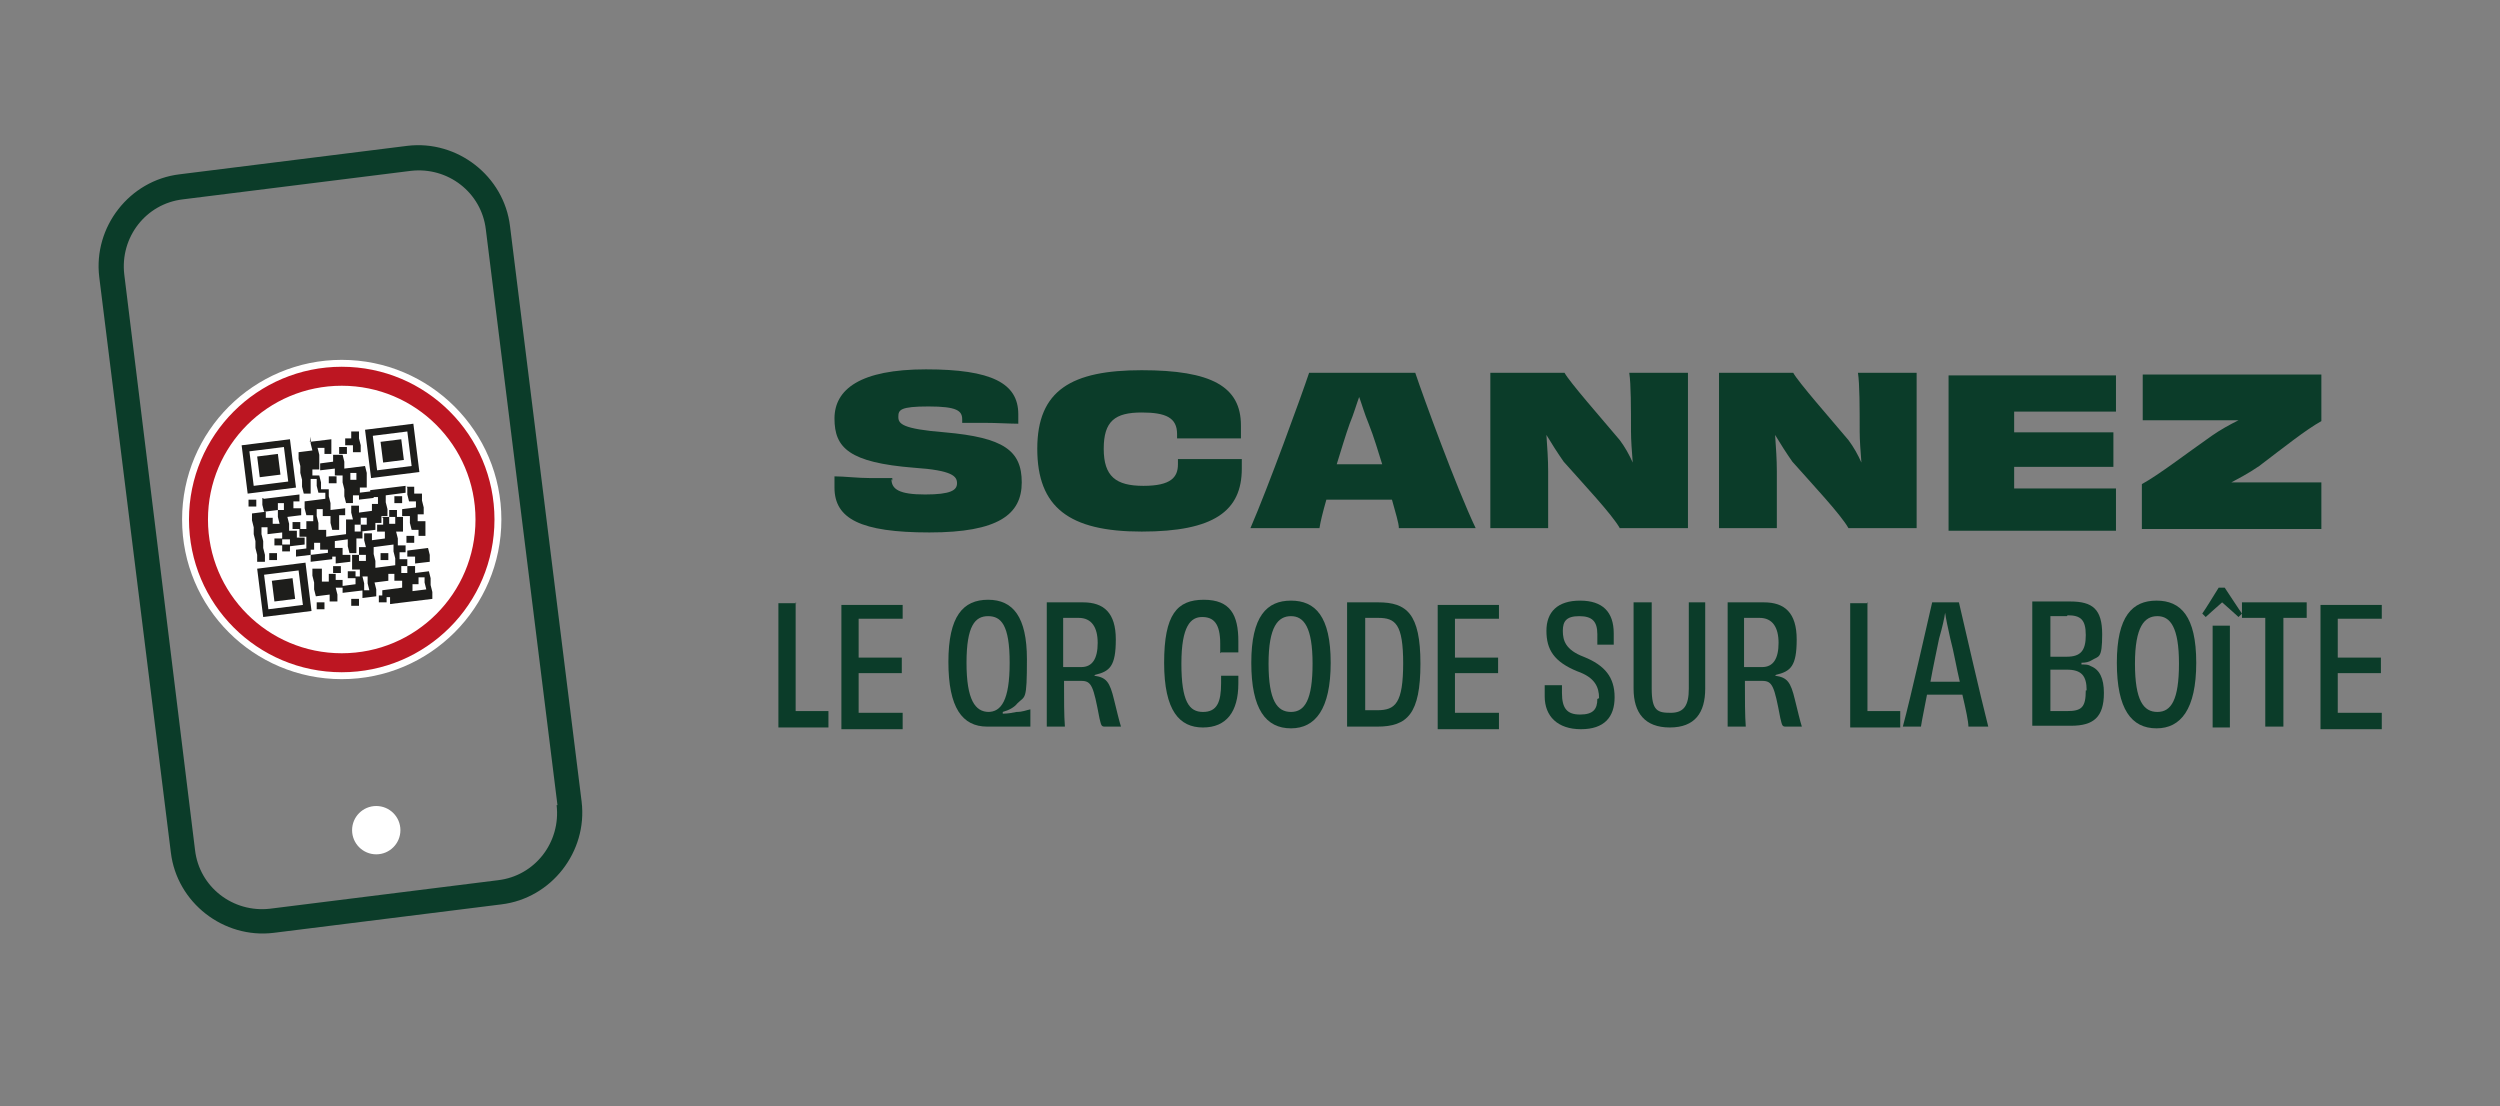 <?xml version="1.0" encoding="UTF-8"?>
<svg id="Calque_1" xmlns="http://www.w3.org/2000/svg" xmlns:xlink="http://www.w3.org/1999/xlink" version="1.1" viewBox="0 0 289.7 128.2">
  <rect x="0" y="0" width="289.7" height="128.2" fill="#808080" stroke="none"/>
  <!-- Generator: Adobe Illustrator 30.0.0, SVG Export Plug-In . SVG Version: 2.1.1 Build 123)  -->
  <defs>
    <style>
      .st0, .st1, .st2 {
        fill: none;
      }

      .st1 {
        stroke: #fff;
        stroke-width: 3.8px;
      }

      .st1, .st2 {
        stroke-miterlimit: 10;
      }

      .st2 {
        stroke: #bd1622;
        stroke-width: 2.2px;
      }

      .st3 {
        fill: #1d1d1b;
      }

      .st4 {
        fill: #0b3c29;
      }

      .st5 {
        fill: #fff;
      }

      .st6 {
        clip-path: url(#clippath);
      }
    </style>
    <clipPath id="clippath">
      <circle class="st0" cx="39.6" cy="60.2" r="15.8"/>
    </clipPath>
  </defs>
  <g>
    <path class="st4" d="M103.3,55.5c0,1.2.9,1.8,3.9,1.8s3.7-.5,3.7-1.3-.5-1.5-5-1.8c-7.5-.6-9.2-2.3-9.2-5.7s3-5.7,10.6-5.7,10.7,1.6,10.7,5.2,0,.7,0,1.1c-.9,0-2.5-.1-3.9-.1s-2,0-2.6,0c0-.1,0-.3,0-.4,0-1-.6-1.5-3.9-1.5s-3.5.4-3.5,1.2.4,1.4,5.4,1.8c6.8.6,8.9,2.1,8.9,5.8s-2.7,5.8-10.7,5.8-11-1.6-11-5.2,0-.8,0-1.3c1.1,0,2.7.2,4.2.2s1.8,0,2.5,0v.3Z"/>
    <path class="st4" d="M136.4,50.3c0-1.9-1.3-2.5-4.1-2.5-3.1,0-4.4,1-4.4,4.2s1.4,4.3,4.6,4.3,4-1,4-2.5v-.6c1.1,0,2.5,0,3.7,0s2.5,0,3.7,0c0,.4,0,.7,0,1.1,0,4.9-3.2,7.3-11.6,7.3s-12.1-2.8-12.1-9.6,4-9.1,12.1-9.1,11.5,1.9,11.5,6.4,0,1,0,1.5c-1.2,0-2.4,0-3.7,0s-2.5,0-3.7,0v-.4Z"/>
    <path class="st4" d="M162.1,61.2c0-.6-.4-1.8-.8-3.3h-7.6c-.4,1.4-.7,2.6-.8,3.3h-8c2-4.6,5.9-15.3,6.8-18h12.3c.9,2.7,4.8,13.4,7,18h-8.8ZM160.2,53.9c-.5-1.6-1-3.3-1.6-4.8-.5-1.2-.8-2.3-1.1-3.1-.3.8-.6,1.9-1.1,3.1-.5,1.4-1,3.1-1.5,4.7,1,0,1.9,0,2.6,0h2.7Z"/>
    <path class="st4" d="M195.6,43.2c0,1.9,0,5.2,0,9s0,6.7,0,9h-7.9c-.9-1.6-4.2-5.1-6.5-7.7-.7-1-1.4-2.1-2-3.1.1,1.5.2,2.8.2,4.2,0,3.3,0,5.6,0,6.6h-6.7c0-2.4,0-5.2,0-9s0-6.6,0-9h8.6c.6,1.1,4.3,5.3,6.4,7.8.6.8,1.1,1.7,1.5,2.6h0c-.1-1.3-.2-2.6-.2-3.6,0-2.7,0-5.5-.2-6.8h6.6Z"/>
    <path class="st4" d="M222.1,43.2c0,1.9,0,5.2,0,9s0,6.7,0,9h-7.9c-.9-1.6-4.2-5.1-6.5-7.7-.7-1-1.4-2.1-2-3.1.1,1.5.2,2.8.2,4.2,0,3.3,0,5.6,0,6.6h-6.7c0-2.4,0-5.2,0-9s0-6.6,0-9h8.6c.6,1.1,4.3,5.3,6.4,7.8.6.8,1.1,1.7,1.5,2.6h0c-.1-1.3-.2-2.6-.2-3.6,0-2.7,0-5.5-.2-6.8h6.6Z"/>
    <path class="st4" d="M245.2,43.2c0,.5,0,1.4,0,2.2s0,1.8,0,2.3c-3.7,0-8.6,0-11.8,0v2.4c3.7,0,8.6,0,11.5,0,0,.9,0,3,0,4-2.9,0-7.8,0-11.5,0v2.5c3.2,0,8.4,0,11.8,0,0,.6,0,1.6,0,2.5s0,1.7,0,2.4h-19.4c0-2.4,0-5.2,0-9s0-6.6,0-9h19.4Z"/>
    <path class="st4" d="M258.2,55.9c1.5,0,3,0,4.4,0,3.1,0,4.8,0,6.4,0,0,.8,0,2.1,0,2.8s0,1.6,0,2.6h-20.8c0-.9,0-1.7,0-2.5s0-2.2,0-2.7c2-1.1,5.1-3.5,8.1-5.6,1-.7,2.1-1.3,3.1-1.8h0c-1.4,0-2.8,0-4.4,0-3.5,0-5.1,0-6.7,0,0-.8,0-2,0-2.7s0-1.7,0-2.6h20.7c0,.9,0,1.6,0,2.4s0,2.3,0,3c-1.8,1-4.3,3-7.2,5.2-1.3.9-2.5,1.5-3.6,2.1h0Z"/>
    <path class="st4" d="M92.2,69.8c0,1.2,0,3.7,0,7.2s0,4.1,0,5.4c1.1,0,2.5,0,3.8,0,0,.3,0,.6,0,.9s0,.7,0,1h-5.8c0-.9,0-4.1,0-7.2s0-5.9,0-7.2h2.1Z"/>
    <path class="st4" d="M104.6,69.8c0,.2,0,.6,0,.9s0,.7,0,1c-1.9,0-3.7,0-5.1,0v4.5c1.8,0,3.5,0,5,0v1.8c-1.5,0-3.2,0-5,0v4.6c1.5,0,3.3,0,5.1,0,0,.2,0,.7,0,1s0,.7,0,.9h-7.1c0-1.7,0-4.1,0-7.2s0-5.6,0-7.2h7.1Z"/>
    <path class="st4" d="M116.2,82.7c.6,0,1.1-.1,1.6-.2.7,0,1.1-.2,1.6-.3,0,.4,0,1.1,0,2-1.5,0-3.1,0-5,0-2.9,0-4.5-2.2-4.5-7.5s1.7-7.2,4.6-7.2,4.5,2,4.5,6.9-.2,4.2-1.1,5.1c-.4.5-1,.8-1.7,1h0ZM114.5,82.5c1.5,0,2.5-1.3,2.5-5.7s-1-5.4-2.5-5.4-2.5,1.1-2.5,5.4,1,5.7,2.6,5.7Z"/>
    <path class="st4" d="M126.8,78.3c1.4.2,1.8.7,2.3,2.8.3,1.2.6,2.5.8,3.1h-1.9c-.4,0-.4-.2-.6-1-.7-3.7-.9-4.3-2.1-4.3s-1.1,0-2,0c0,2.2,0,4,.1,5.3h-2.1c0-2.1,0-4.1,0-7.2s0-5.1,0-7.2h4.2c2.4,0,3.8,1.2,3.8,4.3s-.7,3.7-2.4,4.1h0ZM125.3,77.3c1.3,0,1.9-1,1.9-2.8s-.7-2.9-2.2-2.9-1.2,0-1.8,0c0,1.9,0,3.9,0,5.7.4,0,1.2,0,2.1,0Z"/>
    <path class="st4" d="M141.4,75.7c0-.4,0-.8,0-1.1,0-2.4-.8-3.1-2.1-3.1s-2.4,1-2.4,5.4.9,5.6,2.5,5.6,2.1-1.1,2.1-3.3,0-.6,0-.9c.3,0,.7,0,1,0s.7,0,1,0v.9c0,3.3-1.4,5.1-4.1,5.1s-4.5-1.9-4.5-7.5,1.5-7.3,4.6-7.3,4,1.8,4,4.8,0,.9,0,1.3h-2Z"/>
    <path class="st4" d="M149.6,84.4c-2.9,0-4.6-2.2-4.6-7.6s1.8-7.2,4.6-7.2,4.6,1.8,4.6,7.2-1.8,7.6-4.6,7.6ZM152.1,76.9c0-4.2-1-5.5-2.5-5.5s-2.6,1.2-2.6,5.5,1,5.6,2.6,5.6,2.5-1.4,2.5-5.6Z"/>
    <path class="st4" d="M159.7,69.8c3.3,0,4.9,1.3,4.9,7.1s-1.5,7.3-5,7.3h-3.5c0-1.9,0-4.1,0-7.2s0-5.6,0-7.2h3.5ZM162.6,76.9c0-4.6-.9-5.3-2.9-5.3s-1,0-1.5,0c0,1.5,0,3.5,0,5.4s0,4.2,0,5.3c.5,0,.9,0,1.4,0,2.1,0,3-.8,3-5.5Z"/>
    <path class="st4" d="M173.7,69.8c0,.2,0,.6,0,.9s0,.7,0,1c-1.9,0-3.7,0-5.1,0v4.5c1.8,0,3.5,0,5,0v1.8c-1.5,0-3.2,0-5,0v4.6c1.5,0,3.3,0,5.1,0,0,.2,0,.7,0,1s0,.7,0,.9h-7.1c0-1.7,0-4.1,0-7.2s0-5.6,0-7.2h7.1Z"/>
    <path class="st4" d="M185.3,80.9c0-1.3-.5-2.4-2.5-3.1-2.7-1.1-3.6-2.5-3.6-4.7s1.3-3.5,3.9-3.5,3.9,1.3,3.9,3.8,0,.8,0,1.3c-.2,0-.6,0-.9,0s-.7,0-1,0c0-.4,0-.8,0-1.2,0-1.5-.6-2.1-2.1-2.1s-1.9.6-1.9,1.7.3,2.2,2.4,3c2.5,1,3.6,2.4,3.6,4.7s-1.2,3.7-3.9,3.7-4.2-1.5-4.2-3.8,0-.9,0-1.3c.2,0,.6,0,.9,0s.8,0,1.1,0c0,.3,0,.7,0,.9,0,1.8.6,2.5,2.1,2.5s2-.6,2-1.8Z"/>
    <path class="st4" d="M197.6,69.8c0,1.3,0,2.6,0,4.5s0,3.6,0,5.5c0,2.8-1.2,4.5-4.1,4.5s-4.2-1.7-4.2-4.5,0-4.1,0-5.5,0-3.2,0-4.5h2.1c0,2,0,7.4,0,10s.7,2.8,2.2,2.8,2.1-.8,2.1-2.8,0-8,0-10h2.1Z"/>
    <path class="st4" d="M205.7,78.3c1.4.2,1.8.7,2.3,2.8.3,1.2.6,2.5.8,3.1h-1.9c-.4,0-.4-.2-.6-1-.7-3.7-.9-4.3-2.1-4.3s-1.1,0-2,0c0,2.2,0,4,.1,5.3h-2.1c0-2.1,0-4.1,0-7.2s0-5.1,0-7.2h4.2c2.4,0,3.8,1.2,3.8,4.3s-.7,3.7-2.4,4.1h0ZM204.2,77.3c1.3,0,1.9-1,1.9-2.8s-.7-2.9-2.2-2.9-1.2,0-1.8,0c0,1.9,0,3.9,0,5.7.4,0,1.2,0,2.1,0Z"/>
    <path class="st4" d="M216.4,69.8c0,1.2,0,3.7,0,7.2s0,4.1,0,5.4c1.1,0,2.5,0,3.8,0,0,.3,0,.6,0,.9s0,.7,0,1h-5.8c0-.9,0-4.1,0-7.2s0-5.9,0-7.2h2.1Z"/>
    <path class="st4" d="M228.1,84.2c0-.6-.3-2-.7-3.7h-4.1c-.3,1.6-.6,3-.7,3.7h-2.1c.9-3.3,3-12.7,3.4-14.4h3.1c.4,1.7,2.5,10.9,3.4,14.4h-2.3ZM225.4,71c-.1.7-.3,1.6-.7,3-.3,1.5-.7,3.3-1,5,.6,0,1.2,0,1.7,0s1.1,0,1.7,0c-.4-1.7-.7-3.5-1.1-5-.3-1.3-.5-2.3-.6-3h0Z"/>
    <path class="st4" d="M241.2,77c.5,0,.8,0,1.1.2,1,.4,1.5,1.4,1.5,3.1,0,2.8-1.2,3.8-3.8,3.8h-4.5c0-1.9,0-4.1,0-7.2s0-5.4,0-7.2h4.4c2.6,0,3.7.9,3.7,3.8s-.4,2.5-1.2,3c-.3.2-.7.3-1.2.3h0ZM239.5,71.4c-.6,0-1.2,0-1.9,0,0,1.2,0,3.1,0,4.7.7,0,1.4,0,1.9,0,1.6,0,2.2-.7,2.2-2.5s-.6-2.3-2.1-2.3ZM241.8,80c0-1.7-.6-2.4-2.3-2.4s-1.2,0-1.9,0c0,1.6,0,3.4,0,4.8.7,0,1.4,0,1.9,0,1.7,0,2.2-.4,2.2-2.4Z"/>
    <path class="st4" d="M249.9,84.4c-2.9,0-4.6-2.2-4.6-7.6s1.8-7.2,4.6-7.2,4.6,1.8,4.6,7.2-1.8,7.6-4.6,7.6ZM252.5,76.9c0-4.2-1-5.5-2.5-5.5s-2.6,1.2-2.6,5.5,1,5.6,2.6,5.6,2.5-1.4,2.5-5.6Z"/>
    <path class="st4" d="M257.8,68.1c.6.9,1.7,2.6,2,3l-.4.4c-.2-.2-1-.9-1.9-1.7-.9.8-1.7,1.5-1.9,1.7-.1-.1-.3-.3-.4-.4.3-.4,1.4-2.2,1.9-3h.7ZM258.4,72.4c0,1.7,0,3.4,0,5.8s0,4.3,0,6.1h-2c0-1.8,0-3.7,0-6.1s0-4,0-5.7h2Z"/>
    <path class="st4" d="M267.3,69.8c0,.2,0,.6,0,.9s0,.7,0,.9c-.9,0-1.9,0-2.7,0,0,4.9,0,11.4,0,12.6-.3,0-.7,0-1.1,0s-.7,0-1,0c0-1.2,0-7.7,0-12.6-.8,0-1.8,0-2.7,0,0-.2,0-.6,0-.9s0-.7,0-.9h7.4Z"/>
    <path class="st4" d="M276,69.8c0,.2,0,.6,0,.9s0,.7,0,1c-1.9,0-3.7,0-5.1,0v4.5c1.8,0,3.5,0,5,0v1.8c-1.5,0-3.2,0-5,0v4.6c1.5,0,3.3,0,5.1,0,0,.2,0,.7,0,1s0,.7,0,.9h-7.1c0-1.7,0-4.1,0-7.2s0-5.6,0-7.2h7.1Z"/>
  </g>
  <g>
    <path class="st4" d="M47.2,16.9l-26.4,3.3c-5.8.7-10,6.1-9.3,11.9l8.3,66.7c.7,5.8,6.1,10,11.9,9.3l26.4-3.3c5.8-.7,10-6.1,9.3-11.9l-8.3-66.7c-.7-5.8-6.1-10-11.9-9.3ZM64.5,93.3c.5,4.3-2.5,8.2-6.8,8.7l-26.4,3.3c-4.3.5-8.2-2.5-8.7-6.8L14.4,31.8c-.5-4.3,2.5-8.2,6.8-8.7l26.4-3.3c4.3-.5,8.2,2.5,8.7,6.8l8.3,66.7Z"/>
    <circle class="st5" cx="43.6" cy="96.2" r="2.8"/>
  </g>
  <g>
    <circle class="st5" cx="39.6" cy="60.2" r="16.6"/>
    <circle class="st1" cx="39.6" cy="60.2" r="16.6"/>
    <circle class="st2" cx="39.6" cy="60.2" r="16.6"/>
  </g>
  <g class="st6">
    <g>
      <g>
        <path class="st0" d="M22,59.5h.8c0-.1-.1-.9-.1-.9v-.8c-.1,0-.2-.8-.2-.8v-.8c-.1,0,.7-.1.7-.1v-.8c-.1,0,1.5-.2,1.5-.2v-.8c-.1,0-1.7.2-1.7.2v-.8c-.1,0-.9.1-.9.1v.8c.1,0,.2.8.2.8l-2.5.3v.8c.1,0,.2.8.2.8v.8c.1,0,.9-.1.9-.1v.8c.1,0,.9-.1.9-.1v.8ZM20.8,57.1v-.8c-.1,0,.7-.1.7-.1v.8c.1,0-.7.1-.7.1Z"/>
        <polygon class="st0" points="26.5 69.7 26.6 70.6 27.5 70.5 27.4 69.6 29 69.4 28.9 68.6 28.8 67.8 28.7 67 28.6 66.1 27.8 66.2 27.9 67.1 28 67.9 27.2 68 27.1 67.2 26.2 67.3 26.3 68.1 25.5 68.2 25.6 69 26.4 68.9 26.5 69.7"/>
        <rect class="st0" x="25.4" y="66.5" width=".8" height=".8" transform="translate(-7.9 3.6) rotate(-7)"/>
        <polygon class="st0" points="23.2 69.3 23.3 70.1 25.7 69.8 25.6 69 24 69.2 23.9 68.4 23.1 68.5 23.2 69.3"/>
        <rect class="st0" x="23.8" y="67.5" width=".8" height=".8" transform="translate(-8.1 3.5) rotate(-7)"/>
        <rect class="st0" x="23.2" y="55.9" width=".8" height=".8" transform="translate(-6.7 3.3) rotate(-7)"/>
        <polygon class="st0" points="22.9 66.8 22 66.9 21.9 66.1 22.8 66 22.7 65.2 21.8 65.3 21.7 64.5 21.6 63.7 20.8 63.8 20.9 64.6 21 65.4 21.1 66.2 21.2 67 21.3 67.9 21.5 69.5 21.6 70.3 21.7 71.2 23.4 71 23.3 70.1 22.4 70.2 22.3 69.4 22.2 68.6 23.1 68.5 23 67.7 23.8 67.6 23.7 66.7 23.6 65.9 22.8 66 22.9 66.8"/>
        <rect class="st0" x="21.2" y="52.8" width=".8" height=".8" transform="translate(-6.3 3) rotate(-7)"/>
        <polygon class="st0" points="21 72.1 21.8 72 21.9 72.8 22 73.6 22.1 74.4 22.9 74.3 22.8 73.5 23.7 73.4 23.6 72.6 22.7 72.7 22.6 71.9 21.8 72 21.7 71.2 20.9 71.3 21 72.1"/>
        <rect class="st0" x="28.3" y="70.3" width=".8" height=".8" transform="translate(-8.4 4) rotate(-7)"/>
        <rect class="st0" x="26" y="64.6" width="2.5" height=".8" transform="translate(-7.7 3.8) rotate(-7)"/>
        <rect class="st0" x="19.4" y="58.8" width="1.7" height=".8" transform="translate(-7.1 2.9) rotate(-7)"/>
        <polygon class="st0" points="20.2 52.2 20.1 51.3 19.3 51.4 19.4 52.3 19.5 53.1 19.6 53.9 20.4 53.8 20.3 53 21.1 52.9 21 52.1 20.2 52.2"/>
        <rect class="st0" x="25.8" y="76.4" width=".8" height=".8" transform="translate(-9.2 3.8) rotate(-7)"/>
        <polygon class="st0" points="23.7 80.9 22.1 81.1 22.2 81.9 23.8 81.7 24.7 81.6 24.6 80.8 24.5 80 23.6 80.1 23.7 80.9"/>
        <rect class="st0" x="21.9" y="79.4" width="1.7" height=".8" transform="translate(-9.5 3.4) rotate(-7)"/>
        <path class="st0" d="M24.8,75.8l-2.5.3v.8c.1,0,.2.8.2.8v.8c.1,0,.9-.1.9-.1v.8c.1,0,.9-.1.9-.1v.8c.1,0,.9-.1.9-.1v-.8c-.1,0-.2-.8-.2-.8v-.8c-.1,0-.2-.8-.2-.8h.8c0-.1-.1-.9-.1-.9l1.6-.2v-.8c-.1,0-1.7.2-1.7.2v-.8c-.1,0-.9.1-.9.1v.8c.1,0,.2.8.2.8ZM24.2,77.5h-.8c0,.1-.1-.7-.1-.7h.8c0-.1.1.7.1.7Z"/>
        <rect class="st0" x="23.7" y="73.4" width=".8" height=".8" transform="translate(-8.8 3.5) rotate(-7)"/>
        <polygon class="st0" points="28.1 75.4 27.3 75.5 27.4 76.3 27.5 77.1 26.6 77.2 26.7 78 26.8 78.9 26.9 79.7 25.3 79.9 25.4 80.7 26.2 80.6 26.3 81.4 27.1 81.3 27 80.5 27.9 80.4 27.8 79.6 28.6 79.5 28.7 80.3 28.8 81.1 29.6 81 29.5 80.2 30.3 80.1 30.3 80.1 31.1 80 32 79.9 32.8 79.8 32.7 79 31.9 79.1 31.8 78.3 30.9 78.4 31 79.2 30.2 79.3 30.1 78.5 27.7 78.8 27.6 77.9 28.4 77.8 28.3 77 28.2 76.2 29 76.1 29.1 76.9 29.2 77.7 30 77.6 29.9 76.8 29.9 76.8 30.7 76.7 31.6 76.6 31.5 75.8 30.6 75.9 30.5 75.1 31.4 75 32.2 74.9 33 74.8 32.9 73.9 33.7 73.8 33.8 74.7 34.6 74.6 35.5 74.5 35.6 75.3 36.4 75.2 37.2 75.1 38 75 38.2 76.6 39.1 76.5 39 75.7 39.8 75.6 40.6 75.5 40.5 74.7 39.7 74.8 38.9 74.9 38.8 74.1 37.9 74.2 37.8 73.3 38.7 73.2 39.5 73.1 40.3 73 40.4 73.9 41.2 73.8 41.5 76.2 40.7 76.3 39.9 76.4 40 77.3 39.2 77.4 38.3 77.5 38.4 78.3 39.3 78.2 39.5 79.8 41.1 79.6 41.9 79.5 41.7 77.9 40.9 78 41 78.8 40.2 78.9 40.1 78.1 40.9 78 40.8 77.2 41.6 77.1 41.7 77.9 42.5 77.8 42.4 77 43.3 76.8 44.1 76.7 44 75.9 43.2 76 42.3 76.1 42.1 74.5 43 74.4 43.1 75.2 43.9 75.1 44 75.9 44.8 75.8 44.6 74.2 43.8 74.3 43.7 73.5 42.9 73.6 42.8 72.7 41.9 72.8 41.8 72 42.7 71.9 42.6 71.1 41.7 71.2 40.9 71.3 40.1 71.4 39.3 71.5 39.4 72.3 38.6 72.4 38.5 71.6 37.6 71.7 36.8 71.8 37.1 74.3 36.3 74.4 36.2 73.5 35.4 73.6 34.5 73.7 34.4 72.9 35.3 72.8 36.1 72.7 36 71.9 35.2 72 34.3 72.1 33.5 72.2 32.7 72.3 31.9 72.4 31.1 72.5 31.3 74.2 30.4 74.3 29.6 74.4 29.5 73.5 29.4 72.7 27.8 72.9 27.7 72.1 27.6 71.3 25.1 71.6 25 70.8 24.2 70.9 24.3 71.7 25.1 71.6 25.2 72.4 25.3 73.2 26.1 73.1 26 72.3 26.8 72.2 26.9 73 27 73.8 27.2 74.7 28 74.6 28.1 75.4"/>
        <rect class="st0" x="45.4" y="73.2" width=".8" height=".8" transform="translate(-8.6 6.1) rotate(-7)"/>
        <rect class="st0" x="34.8" y="75.3" width=".8" height=".8" transform="translate(-8.9 4.8) rotate(-7)"/>
        <rect class="st0" x="50.1" y="77.6" width=".8" height=".8" transform="translate(-9.1 6.7) rotate(-7)"/>
        <rect class="st0" x="37.7" y="78.3" width=".8" height="1.7" transform="translate(-9.3 5.2) rotate(-7)"/>
        <polygon class="st0" points="48.6 72.9 49.4 72.8 49.3 71.9 48.5 72 48.3 70.4 47.5 70.5 46.7 70.6 45.8 70.7 45 70.8 45.1 71.6 45.9 71.5 46.8 71.4 46.9 72.2 46 72.3 46.1 73.2 47 73.1 47.1 73.9 47.9 73.8 47.8 73 48.6 72.9"/>
        <rect class="st0" x="46.4" y="74.8" width=".8" height=".8" transform="translate(-8.8 6.2) rotate(-7)"/>
        <rect class="st0" x="49.7" y="74.3" width=".8" height=".8" transform="translate(-8.7 6.6) rotate(-7)"/>
        <rect class="st0" x="49.2" y="70.2" width=".8" height=".8" transform="translate(-8.2 6.6) rotate(-7)"/>
        <rect class="st0" x="43.5" y="70.9" width=".8" height="2.5" transform="translate(-8.4 5.9) rotate(-7)"/>
        <polygon class="st0" points="45.7 76.5 45.8 77.4 45 77.5 44.9 76.6 44.1 76.7 44.2 77.6 43.4 77.7 42.5 77.8 42.6 78.6 43.5 78.5 44.3 78.4 45.1 78.3 45.9 78.2 46.8 78.1 48.4 77.9 49.2 77.8 50 77.7 49.8 76 49 76.1 49.1 77 48.3 77.1 47.5 77.2 47.4 76.3 46.6 76.4 46.5 75.6 45.6 75.7 44.8 75.8 44.9 76.6 45.7 76.5"/>
        <path class="st0" d="M38.3,77.5v-.8c-.1,0-.9.1-.9.1h-.8c0,.1-.8.2-.8.2h-.8c0,.1-.1-.7-.1-.7h-.8c0,.1-.2-1.5-.2-1.5h-.8c0,.1.2,1.7.2,1.7h-.8c0,.1.1.9.1.9h.8c0-.1.8-.2.8-.2l.3,2.5h.8c0-.1.8-.2.8-.2h.8c0-.1-.1-.9-.1-.9h.8c0-.1-.1-.9-.1-.9h.8ZM36,78.6h-.8c0,.1-.1-.7-.1-.7h.8c0-.1.1.7.1.7Z"/>
        <rect class="st0" x="31.7" y="77.4" width=".8" height=".8" transform="translate(-9.2 4.5) rotate(-7)"/>
        <polygon class="st0" points="48.2 76.2 49 76.1 48.7 73.7 47.9 73.8 48.1 75.4 47.3 75.5 47.4 76.3 48.2 76.2"/>
        <polygon class="st0" points="32 45.7 31.1 45.8 31.2 46.6 30.4 46.7 30.2 45.1 31 45 31.9 44.9 31.8 44.1 30.9 44.2 30.1 44.3 30 43.5 29.2 43.6 29.3 44.4 28.5 44.5 28.4 43.7 27.5 43.8 27.4 42.9 28.3 42.8 28.4 43.7 29.2 43.6 29 41.9 28.2 42 26.5 42.2 26.7 43.9 25.9 44 26 44.8 26.8 44.7 27.6 44.6 27.7 45.4 28.6 45.3 29.4 45.2 29.7 47.7 28.9 47.8 29 48.6 28.1 48.7 27.3 48.8 26.5 48.9 26.4 48.1 27.2 48 27.1 47.1 27.9 47 28.8 46.9 28.7 46.1 27.8 46.2 27 46.3 26.9 45.5 26.1 45.6 26.3 47.2 25.5 47.3 24.7 47.4 23.8 47.5 23.9 48.4 23.1 48.5 22.3 48.6 22.4 49.4 21.6 49.5 21.5 48.7 20.7 48.8 19.8 48.9 19 49 18.9 48.2 19.7 48.1 19.6 47.2 18.8 47.3 18 47.4 18.3 49.9 19.1 49.8 19.9 49.7 20.1 51.3 21 51.2 21.8 51.1 22.6 51 22.7 51.9 22.8 52.7 23.6 52.6 23.5 51.8 24.3 51.7 24.4 52.5 24.5 53.3 24.6 54.1 25.5 54 25.6 54.8 24.7 54.9 24.8 55.8 24.9 56.6 24.1 56.7 24.2 57.5 24.3 58.3 24.4 59.1 22.8 59.3 22.9 60.2 23.7 60.1 23.8 60.9 23.9 61.7 24.7 61.6 24.6 60.8 24.5 60 25.3 59.9 25.2 59 26.1 58.9 26.2 59.8 26.3 60.6 26.4 61.4 25.5 61.5 25.6 62.3 23.2 62.6 23.1 61.8 23 61 22.2 61.1 22.1 60.3 22 59.5 21.1 59.6 21.2 60.4 19.6 60.6 19.8 62.2 19.9 63 21.5 62.8 21.4 62 20.6 62.1 20.5 61.3 21.3 61.2 21.4 62 22.3 61.9 22.4 62.7 21.5 62.8 21.6 63.7 22.5 63.6 22.6 64.4 22.7 65.2 23.5 65.1 23.4 64.3 23.3 63.5 24.9 63.3 25 64.1 24.2 64.2 24.3 65 23.5 65.1 23.6 65.9 25.2 65.7 25.1 64.9 25.9 64.8 25.8 64 26.7 63.9 26.6 63.1 27.4 63 27.5 63.8 28.3 63.7 28.2 62.9 28.1 62 28 61.2 27.9 60.4 27.1 60.5 27 59.7 27.8 59.6 27.7 58.7 27.6 57.9 25.1 58.2 25 57.4 25.9 57.3 25.8 56.5 25.7 55.7 26.5 55.6 26.6 56.4 26.7 57.2 27.5 57.1 27.4 56.3 27.3 55.5 27.2 54.6 27.1 53.8 27 53 26.9 52.2 25.3 52.4 25.2 51.6 25.1 50.7 25.1 50.7 25 49.9 24.1 50 23.3 50.1 23.2 49.3 24 49.2 24.9 49.1 24.8 48.3 25.6 48.2 25.9 50.6 26.7 50.5 27.5 50.4 27.4 49.6 28.2 49.5 28.3 50.3 29.2 50.2 30 50.1 30.8 50 31.6 49.9 31.5 49.1 30.7 49.2 30.6 48.4 31.4 48.3 31.3 47.5 32.2 47.4 32.1 46.5 32.9 46.4 32.7 44.8 31.9 44.9 32 45.7"/>
        <rect class="st0" x="38.2" y="48.2" width=".8" height=".8" transform="translate(-5.6 5.1) rotate(-7)"/>
        <path class="st0" d="M22.1,46.9h.8c0-.1-.1-.9-.1-.9h.8c0-.1.8-.2.8-.2h.8c0-.1.8-.2.8-.2v-.8c-.1,0-.9.1-.9.1v-.8c-.1,0-.9.1-.9.1v-.8c-.1,0-.9.1-.9.1h-.8c0,.1-.8.2-.8.2l.3,2.5h-.8c0,.1-.8.2-.8.2v.8c.1,0,.9-.1.9-.1l.2,1.6h.8c0-.1-.2-1.7-.2-1.7ZM22.6,44.4h.8c0-.1.1.7.1.7h-.8c0,.1-.1-.7-.1-.7Z"/>
        <rect class="st0" x="32.3" y="47.3" width=".8" height="2.5" transform="translate(-5.7 4.3) rotate(-7)"/>
        <rect class="st0" x="33.7" y="46.3" width=".8" height=".8" transform="translate(-5.4 4.5) rotate(-7)"/>
        <rect class="st0" x="34.4" y="44.5" width=".8" height=".8" transform="translate(-5.2 4.6) rotate(-7)"/>
        <polygon class="st0" points="20.1 44.7 20 43.8 19.2 43.9 18.4 44 17.6 44.1 17.7 45 18.5 44.9 18.6 45.7 19.4 45.6 19.3 44.8 20.1 44.7"/>
        <polygon class="st0" points="35 43.7 34.9 42.9 35.8 42.8 36.6 42.7 36.7 43.5 37.5 43.4 37.4 42.6 38.2 42.5 38.3 43.3 39.1 43.2 39 42.4 39.9 42.2 39.8 41.4 38.9 41.5 38.1 41.6 38 40.8 37.2 40.9 37.3 41.7 37.3 41.7 36.5 41.8 35.7 41.9 34 42.1 33.2 42.2 32.4 42.3 31.5 42.4 30.7 42.5 29.9 42.6 30 43.5 30.8 43.4 31.7 43.3 31.8 44.1 32.6 44 32.5 43.2 33.3 43.1 33.4 43.9 32.6 44 32.7 44.8 33.5 44.7 34.3 44.6 34.2 43.8 35 43.7"/>
        <polygon class="st0" points="36.7 43.5 35.9 43.6 35 43.7 35.1 44.5 36 44.4 36.2 46 37 45.9 36.7 43.5"/>
        <rect class="st0" x="23" y="46.8" width=".8" height=".8" transform="translate(-5.6 3.2) rotate(-7)"/>
        <rect class="st0" x="19.5" y="45.5" width=".8" height=".8" transform="translate(-5.4 2.8) rotate(-7)"/>
        <rect class="st0" x="25" y="42.4" width=".8" height="1.7" transform="translate(-5.1 3.4) rotate(-7)"/>
        <polygon class="st0" points="54.8 41.3 54.9 42.1 55.7 42 55.9 43.6 56.7 43.5 56.4 41.1 55.6 41.2 54.8 41.3"/>
        <rect class="st0" x="44.7" y="39.9" width=".8" height="1.7" transform="translate(-4.6 5.8) rotate(-7)"/>
        <polygon class="st0" points="55.1 43.7 55.2 44.5 54.3 44.6 54.4 45.5 55.3 45.4 55.4 46.2 54.5 46.3 53.7 46.4 53.8 47.2 54.6 47.1 55.5 47 55.6 47.8 54.7 47.9 54.8 48.8 55.7 48.6 55.8 49.5 56.6 49.4 56.5 48.5 56.4 47.7 56.3 46.9 56.3 46.9 57.1 46.8 56.9 45.2 57.7 45.1 57.6 44.2 56.8 44.3 56 44.4 55.9 43.6 55.1 43.7"/>
        <rect class="st0" x="42.7" y="44.4" width=".8" height=".8" transform="translate(-5.1 5.6) rotate(-7)"/>
        <rect class="st0" x="53.5" y="43.9" width=".8" height=".8" transform="translate(-5 6.9) rotate(-7)"/>
        <path class="st0" d="M41,44.6l.2,1.6h.8c0-.1-.2-1.7-.2-1.7h.8c0-.1-.1-.9-.1-.9h.8c0-.1.8-.2.8-.2h.8c0-.1.8-.2.8-.2v-.8c-.1,0-.9.1-.9.1v-.8c-.1,0-.9.1-.9.1v-.8c-.1,0-.9.1-.9.1h-.8c0,.1-.8.2-.8.2l.3,2.5h-.8c0,.1-.8.2-.8.2v.8c.1,0,.9-.1.9-.1ZM42.3,41.9h.8c0-.1.1.7.1.7h-.8c0,.1-.1-.7-.1-.7Z"/>
        <rect class="st0" x="54.1" y="42.1" width=".8" height=".8" transform="translate(-4.8 6.9) rotate(-7)"/>
        <rect class="st0" x="39.2" y="43.1" width=".8" height=".8" transform="translate(-5 5.1) rotate(-7)"/>
        <polygon class="st0" points="51.4 40.8 51.5 41.7 52.3 41.6 52.2 40.7 53 40.6 53.1 41.5 52.3 41.6 52.4 42.4 53.2 42.3 54 42.2 53.9 41.4 54.8 41.3 54.7 40.4 55.5 40.3 56.3 40.2 56.4 41.1 57.2 41 57 39.3 56.2 39.4 55.4 39.5 53.7 39.7 52.9 39.8 52.1 39.9 51.3 40 50.4 40.1 49.6 40.2 49.7 41 50.5 40.9 51.4 40.8"/>
        <polygon class="st0" points="56.7 64.4 55.9 64.5 56 65.3 54.4 65.5 54.5 66.3 56.9 66 56.8 65.2 56.7 64.4"/>
        <rect class="st0" x="52.8" y="52.3" width=".8" height=".8" transform="translate(-6 6.9) rotate(-7)"/>
        <path class="st0" d="M53.4,50.6l-1.6.2v.8c.1,0,1.7-.2,1.7-.2v.8c.1,0,.9-.1.9-.1v.8c.1,0,.2.8.2.8v.8c.1,0,.2.8.2.8h.8c0-.1-.1-.9-.1-.9h.8c0-.1-.1-.9-.1-.9h.8c0-.1-.1-.9-.1-.9v-.8c-.1,0-.2-.8-.2-.8l-2.5.3v-.8c-.1,0-.2-.8-.2-.8h-.8c0,.1.1.9.1.9ZM55.2,52h.8c0-.1.1.7.1.7h-.8c0,.1-.1-.7-.1-.7Z"/>
        <rect class="st0" x="54.1" y="48.8" width=".8" height=".8" transform="translate(-5.6 7) rotate(-7)"/>
        <polygon class="st0" points="55.7 56.1 55.8 57 55 57.1 55.1 57.9 55.2 58.7 52.8 59 52.7 58.2 51.8 58.3 51.7 57.5 51.6 56.6 51.5 55.8 52.4 55.7 52.5 56.5 53.3 56.4 53.4 57.3 53.5 58.1 54.3 58 54.2 57.2 54.1 56.3 54.9 56.2 54.8 55.4 53.2 55.6 53.1 54.8 53 54 52.9 53.2 52.1 53.3 52 52.4 51.9 51.6 51 51.7 50.9 50.9 51.8 50.8 51.7 50 51.5 49.2 51.4 48.3 52.3 48.2 52.4 49.1 53.2 49 53.1 48.1 53 47.3 53 47.3 52.7 44.8 51.9 44.9 52.2 47.4 51.4 47.5 51.3 46.7 50.4 46.8 50.3 46 51.2 45.9 51 45 51.9 44.9 51.8 44.1 52.6 44 52.4 42.4 51.6 42.5 51.7 43.3 50.8 43.4 50.9 44.2 50.1 44.3 49.9 42.7 50.7 42.6 51.6 42.5 51.5 41.7 50.6 41.8 49.8 41.9 49.7 41 48.9 41.1 49 42 48.2 42.1 48.1 41.2 47.3 41.3 47.2 40.5 48 40.4 48.1 41.2 48.9 41.1 48.7 39.5 47.9 39.6 46.2 39.8 46.4 41.4 45.6 41.5 45.7 42.4 46.5 42.3 47.4 42.2 47.5 43 48.3 42.9 49.1 42.8 49.4 45.3 48.6 45.4 48.7 46.2 47.9 46.3 47 46.4 46.2 46.5 46.1 45.7 46.9 45.6 46.8 44.7 47.7 44.6 48.5 44.5 48.4 43.7 47.6 43.8 46.7 43.9 46.6 43.1 45.8 43.2 46 44.8 45.2 44.9 44.4 45 43.6 45.1 43.7 46 42.8 46.1 42 46.2 42.1 47 41.3 47.1 41.2 46.3 40.4 46.4 39.5 46.5 38.7 46.6 38.6 45.7 39.4 45.6 39.3 44.8 38.5 44.9 38.4 44.1 37.6 44.2 37.7 45 37.7 45 37.9 46.7 37.1 46.8 36.3 46.9 36.2 46 35.3 46.1 35.4 47 34.6 47.1 34.7 47.9 35.5 47.8 35.6 48.6 34.8 48.7 34 48.8 34.1 49.6 34.9 49.5 35.7 49.4 36.6 49.3 37.4 49.2 37.2 47.6 38 47.5 38 47.5 38.8 47.4 39.6 47.3 39.8 48.9 40.7 48.8 41.5 48.7 42.3 48.6 43.1 48.5 44 48.4 44.8 48.3 44.7 47.5 43.9 47.6 43 47.7 42.9 46.9 43.8 46.8 44.6 46.7 44.5 45.9 45.3 45.8 45.6 48.2 46.4 48.1 47.2 48 47.1 47.2 48 47.1 48.1 47.9 48.9 47.8 49.7 47.7 50.5 47.6 50.6 48.4 50.7 49.3 49.1 49.5 49.2 50.3 49.3 51.1 49.4 51.9 49.5 52.7 49.6 53.6 49.7 54.4 50.5 54.3 50.4 53.5 50.3 52.6 51.1 52.5 51.2 53.4 51.3 54.2 52.2 54.1 52.3 54.9 49.8 55.2 49.9 56 50 56.8 50.8 56.7 50.9 57.6 50.1 57.7 50.2 58.5 50.3 59.3 50.4 60.1 50.5 61 51.3 60.9 51.2 60 52 59.9 52.1 60.8 53 60.7 53.1 61.5 53.9 61.4 54 62.2 55.6 62 55.5 61.2 54.7 61.3 54.6 60.5 53.8 60.6 53.7 59.7 55.3 59.5 55.4 60.4 55.5 61.2 56.3 61.1 56.2 60.3 56.1 59.4 57 59.3 56.9 58.5 56 58.6 55.9 57.8 56.8 57.7 56.7 56.9 57.5 56.8 57.6 57.6 56.8 57.7 56.9 58.5 58.5 58.3 58.4 57.5 58.2 55.8 56.6 56 56.5 55.2 55.6 55.3 55.7 56.1"/>
        <polygon class="st0" points="57.2 61 56.3 61.1 56.4 61.9 57.3 61.8 57.4 62.6 56.5 62.7 56.4 61.9 55.6 62 55.7 62.8 55.8 63.6 56.6 63.5 56.7 64.4 57.6 64.3 57.7 65.1 57.8 65.9 56.9 66 57.1 66.8 58.7 66.6 58.6 65.8 58.5 65 58.3 63.3 58.2 62.5 58.1 61.7 58 60.9 57.9 60.1 57.8 59.2 57 59.3 57.1 60.2 57.2 61"/>
        <rect class="st0" x="55.1" y="63.7" width=".8" height=".8" transform="translate(-7.4 7.2) rotate(-7)"/>
        <polygon class="st0" points="53.5 64.8 53.4 63.9 52.5 64 52.6 64.9 51.8 65 51.7 64.1 51.6 63.3 50.8 63.4 50.9 64.2 51 65.1 51.1 65.9 51.2 66.7 52.8 66.5 52.9 67.3 53.8 67.2 53.7 66.4 53.6 65.6 54.4 65.5 54.3 64.7 53.5 64.8"/>
        <rect class="st0" x="58.7" y="66.6" width=".8" height=".8" transform="translate(-7.7 7.7) rotate(-7)"/>
        <rect class="st0" x="53.3" y="63.1" width=".8" height=".8" transform="translate(-7.3 7) rotate(-7)"/>
        <rect class="st0" x="51.3" y="67.5" width=".8" height=".8" transform="translate(-7.9 6.8) rotate(-7)"/>
        <rect class="st0" x="50.6" y="61.6" width="2.5" height=".8" transform="translate(-7.2 6.8) rotate(-7)"/>
        <rect class="st0" x="56.4" y="54.3" width="1.7" height=".8" transform="translate(-6.2 7.4) rotate(-7)"/>
        <polygon class="st0" points="53.1 69 53 68.1 52.2 68.3 52.3 69.1 52.4 69.9 51.6 70 51.8 71.6 50.2 71.8 50.5 74.3 52.1 74.1 52 73.3 51.2 73.4 51.1 72.6 52.7 72.4 52.5 70.7 53.3 70.6 53.2 69.8 54.1 69.7 54 68.9 53.1 69"/>
        <rect class="st0" x="54.1" y="76.3" width=".8" height=".8" transform="translate(-8.9 7.2) rotate(-7)"/>
        <polygon class="st0" points="58.1 68.4 58 67.5 56.3 67.7 56.2 66.9 55.4 67 55.5 67.8 55.5 67.8 55.6 68.7 55.7 69.5 56.5 69.4 56.4 68.6 57.3 68.5 57.4 69.3 57.5 70.1 57.6 70.9 58.4 70.8 58.5 71.7 57.7 71.8 57.8 72.6 57.9 73.4 57 73.5 57.1 74.3 57.2 75.1 57.3 76 55.7 76.2 55.8 77 56.6 76.9 57.4 76.8 58.3 76.7 58.2 75.9 59 75.8 59.1 76.6 59.9 76.5 60.7 76.4 60.6 75.6 60.5 74.7 58.1 75 58 74.2 58.8 74.1 58.7 73.3 58.6 72.5 59.4 72.4 59.5 73.2 59.6 74 60.4 73.9 60.3 73.1 60.2 72.3 60.1 71.5 60 70.6 59.9 69.8 59.8 69 58.2 69.2 58.1 68.4"/>
        <path class="st0" d="M55.5,74.5v-.8c-.1,0-.2-.8-.2-.8h.8c0-.1-.1-.9-.1-.9l1.6-.2v-.8c-.1,0-1.7.2-1.7.2v-.8c-.1,0-.9.1-.9.1v.8c.1,0,.2.8.2.8l-2.5.3v.8c.1,0,.2.8.2.8v.8c.1,0-.7.1-.7.1v.8c.1,0,.9-.1.9-.1v-.8c-.1,0,.7-.1.7-.1v.8c.1,0,.9-.1.9-.1v.8c.1,0,.9-.1.9-.1v-.8c-.1,0-.2-.8-.2-.8ZM54.6,73.8h-.8c0,.1-.1-.7-.1-.7h.8c0-.1.1.7.1.7Z"/>
        <polygon class="st0" points="52.3 75.7 52.3 75.7 51.5 75.8 51.6 76.7 50.8 76.8 50.9 77.6 53.3 77.3 53.2 76.5 54 76.4 53.9 75.5 52.3 75.7"/>
        <rect class="st0" x="54.1" y="69.6" width=".8" height=".8" transform="translate(-8.1 7.1) rotate(-7)"/>
        <rect class="st0" x="56.2" y="72.7" width=".8" height=".8" transform="translate(-8.5 7.4) rotate(-7)"/>
      </g>
      <path class="st3" d="M39.3,51.8v.8c0,0,.9,0,.9,0v-.8c0,0-.9,0-.9,0ZM40.7,50v.8c0,0-.7,0-.7,0v.8c0,0,.9,0,.9,0v.8c0,0,.9,0,.9,0v-.8c0,0-.2-.8-.2-.8v-.8c0,0-.9,0-.9,0ZM29.8,52.9l.3,2.4,2.4-.3-.3-2.4-2.4.3ZM44.1,51.2l.3,2.4,2.4-.3-.3-2.4-2.4.3ZM32.9,51.8l.5,4-4,.5-.5-4,4-.5ZM47.2,50l.5,4-4,.5-.5-4,4-.5ZM28,51.6l.7,5.6,5.6-.7-.7-5.6-5.6.7ZM38.1,55.2v.8c0,0,.9,0,.9,0v-.8c0,0-.9,0-.9,0ZM41.3,54.8v.8c0,0-.7,0-.7,0v-.8c0,0,.7,0,.7,0ZM42.3,49.8l.7,5.6,5.6-.7-.7-5.6-5.6.7ZM28.8,57.9v.8c0,0,.9,0,.9,0v-.8c0,0-.9,0-.9,0ZM38.6,52.7v.8c0,0-1.5.2-1.5.2v.8c0,0,1.7-.2,1.7-.2v.8c0,0,.9,0,.9,0v.8c0,0,.2.8.2.8v.8c0,0,.2.8.2.8h.8c0,0,0-.9,0-.9h.8c0,0,0-.9,0-.9h.8c0,0,0-.9,0-.9v-.8c0,0-.2-.8-.2-.8l-2.4.3v-.8c0,0-.2-.8-.2-.8h-.8ZM41.6,57.1v.8c0,0,1.7-.2,1.7-.2v-.8c0,0-1.7.2-1.7.2ZM45.7,57.5v.8c0,0,.9,0,.9,0v-.8c0,0-.9,0-.9,0ZM33.9,60.5v.8c0,0,.9,0,.9,0v-.8c0,0-.9,0-.9,0ZM45.1,59.1v.8c0,0,.9,0,.9,0v-.8c0,0-.9,0-.9,0ZM31.8,62.4v.8c0,0,.9,0,.9,0v-.8c0,0-.9,0-.9,0ZM32.7,63.1v.8c0,0,.9,0,.9,0v-.8c0,0-.9,0-.9,0ZM47.2,56.5v.8c0,0,.2.8.2.8h.8c0,0,0,.7,0,.7l-1.6.2v.8c0,0,.9,0,.9,0v.8c0,0,.2.8.2.8h.8c0,0,0,.7,0,.7h.8c0,0,0-.9,0-.9v-.8c0,0-.9,0-.9,0v-.8c0,0,.7,0,.7,0v-.8c0,0-.2-.8-.2-.8v-.8c0,0-.9,0-.9,0v-.8c0,0-.9,0-.9,0ZM30.4,57.7v.8c0,0,.2.8.2.8l1.6-.2v-.8c0,0,.7,0,.7,0v.8c0,0-.7,0-.7,0v.8c0,0,.2.8.2.8h-.8c0,0,0-.7,0-.7h-.8c0,0,0-.7,0-.7l-1.6.2v.8c0,0,.2.8.2.8v.8c0,0,.2.8.2.8v.8c0,0,.2.8.2.8v.8c0,0,.9,0,.9,0v-.8c0,0-.2-.8-.2-.8v-.8c0,0-.2-.8-.2-.8v-.8c0,0,.7,0,.7,0v.8c0,0,1.7-.2,1.7-.2v.8c0,0,.9,0,.9,0v.8c0,0,1.7-.2,1.7-.2v-.8c0,0-.9,0-.9,0v-.8c0,0-.9,0-.9,0v-.8c0,0-.2-.8-.2-.8l1.6-.2v-.8c0,0-.9,0-.9,0v-.8c0,0,.7,0,.7,0v-.8c0,0-4.1.5-4.1.5ZM31.2,64.1v.8c0,0,.9,0,.9,0v-.8c0,0-.9,0-.9,0ZM34.3,63.7v.8c0,0,1.7-.2,1.7-.2v-.8c0,0-1.7.2-1.7.2ZM47.1,62.1v.8c0,0,.9,0,.9,0v-.8c0,0-.9,0-.9,0ZM36,64.3v.8c0,0,2.5-.3,2.5-.3v-.8c0,0-2.5.3-2.5.3ZM36,50.6v.8c0,0,.2.8.2.8l-1.6.2v.8c0,0,.2.8.2.8v.8c0,0,.2.8.2.8v.8c0,0,.2.8.2.8h.8c0,0,0-.9,0-.9v-.8c0,0,.7,0,.7,0v.8c0,0,.2.8.2.8h.8c0,0,0,.7,0,.7l-2.4.3v.8c0,0,.2.8.2.8h.8c0,0,0,.7,0,.7h-.8c0,0,0,.9,0,.9h-.8c0,0,0,.9,0,.9h.8c0,0,0,.7,0,.7v.8c0,0,.9,0,.9,0v-.8c0,0,.7,0,.7,0v.8c0,0,.9,0,.9,0v.8c0,0,.9,0,.9,0v.8c0,0,1.7-.2,1.7-.2v-.8c0,0-.9,0-.9,0v-.8c0,0-.9,0-.9,0v-.8c0,0,1.5-.2,1.5-.2v.8c0,0,.2.8.2.8h.8c0,0,0-.9,0-.9v-.8c0,0,.7,0,.7,0v-.8c0,0-.9,0-.9,0v-.8c0,0,.7,0,.7,0v-.8c0,0,.7,0,.7,0v.8c0,0-.7,0-.7,0v.8c0,0,1.7-.2,1.7-.2v-.8c0,0,.7,0,.7,0v-.8c0,0,.7,0,.7,0v-.8c0,0-.2-.8-.2-.8v-.8c0,0,2.3-.3,2.3-.3v-.8c0,0-4.1.5-4.1.5v.8c0,0,.9,0,.9,0v.8c0,0-.7,0-.7,0v.8c0,0-1.5.2-1.5.2v-.8c0,0-.9,0-.9,0v.8c0,0,.2.8.2.8h-.8c0,0,0,.9,0,.9v.8c0,0-2.3.3-2.3.3v-.8c0,0-.9,0-.9,0v-.8c0,0-.2-.8-.2-.8v-.8c0,0,.7,0,.7,0v.8c0,0,.9,0,.9,0v.8c0,0,.2.8.2.8h.8c0,0,0-.9,0-.9v-.8c0,0,.7,0,.7,0v-.8c0,0-1.7.2-1.7.2v-.8c0,0-.2-.8-.2-.8v-.8c0,0-.9,0-.9,0v-.8c0,0-.2-.8-.2-.8h-.8c0,0,0-.7,0-.7h.8c0,0,0-.9,0-.9v-.8c0,0-.2-.8-.2-.8h.8c0,0,0,.7,0,.7h.8c0,0,0-.9,0-.9v-.8c0,0-2.5.3-2.5.3ZM44.1,64.1v.8c0,0,.9,0,.9,0v-.8c0,0-.9,0-.9,0ZM38.6,65.6v.8c0,0,.9,0,.9,0v-.8c0,0-.9,0-.9,0ZM45.6,63.1v.8c0,0,.2.8.2.8v.8c0,0-2.3.3-2.3.3v-.8c0,0-.2-.8-.2-.8v-.8c0,0,2.3-.3,2.3-.3ZM47.2,63.7v.8c0,0,.9,0,.9,0v.8c0,0,1.7-.2,1.7-.2v-.8c0,0-.2-.8-.2-.8l-2.4.3ZM40.3,66.2v.8c0,0,.9,0,.9,0v-.8c0,0-.9,0-.9,0ZM31.5,67.3l.3,2.4,2.4-.3-.3-2.4-2.4.3ZM41.2,66.9v.8c0,0-1.5.2-1.5.2v.8c0,0,2.5-.3,2.5-.3v-.8c0,0-.2-.8-.2-.8h-.8ZM34.6,66.1l.5,4-4,.5-.5-4,4-.5ZM36.2,65.9v.8c0,0,.2.8.2.8v.8c0,0,.2.8.2.8l1.6-.2v.8c0,0,.9,0,.9,0v-.8c0,0-.2-.8-.2-.8h.8c0,0,0-.9,0-.9h-.8c0,0,0-.7,0-.7h-.8c0,0,0,.9,0,.9h-.8c0,0,0-.7,0-.7v-.8c0,0-.9,0-.9,0ZM49.2,66.7v.8c0,0,.2.8.2.8l-1.6.2v-.8c0,0,.7,0,.7,0v-.8c0,0,.7,0,.7,0ZM29.8,65.9l.7,5.6,5.6-.7-.7-5.6-5.6.7ZM36.7,69.8v.8c0,0,.9,0,.9,0v-.8c0,0-.9,0-.9,0ZM40.7,69.4v.8c0,0,.9,0,.9,0v-.8c0,0-.9,0-.9,0ZM43.9,69v.8c0,0,.9,0,.9,0v-.8c0,0-.9,0-.9,0ZM44.4,60v.8c0,0-.7,0-.7,0v.8c0,0,.9,0,.9,0v.8c0,0-1.5.2-1.5.2v-.8c0,0-.9,0-.9,0v.8c0,0,.2.8.2.8h-.8c0,0,0,.9,0,.9h.8c0,0,0,.7,0,.7h-.8c0,0,0-.7,0-.7h-.8c0,0,0,.9,0,.9v.8c0,0,.9,0,.9,0v.8c0,0,.9,0,.9,0v.8c0,0,.2.8.2.8h-.8c0,0,0,.9,0,.9l1.6-.2v-.8c0,0-.2-.8-.2-.8l1.6-.2v-.8c0,0,.7,0,.7,0v.8c0,0,.9,0,.9,0v.8c0,0-2.3.3-2.3.3v.8c0,0,.9,0,.9,0v.8c0,0,4.9-.6,4.9-.6v-.8c0,0-.2-.8-.2-.8v-.8c0,0-.2-.8-.2-.8l-1.6.2v-.8c0,0-.9,0-.9,0v.8c0,0-.7,0-.7,0v-.8c0,0,.7,0,.7,0v-.8c0,0-.9,0-.9,0v-.8c0,0,.7,0,.7,0v-.8c0,0-.9,0-.9,0v-.8c0,0-.2-.8-.2-.8h.8c0,0,0-.9,0-.9v-.8c0,0-.9,0-.9,0v.8c0,0-.7,0-.7,0v-.8c0,0-.9,0-.9,0Z"/>
    </g>
  </g>
</svg>